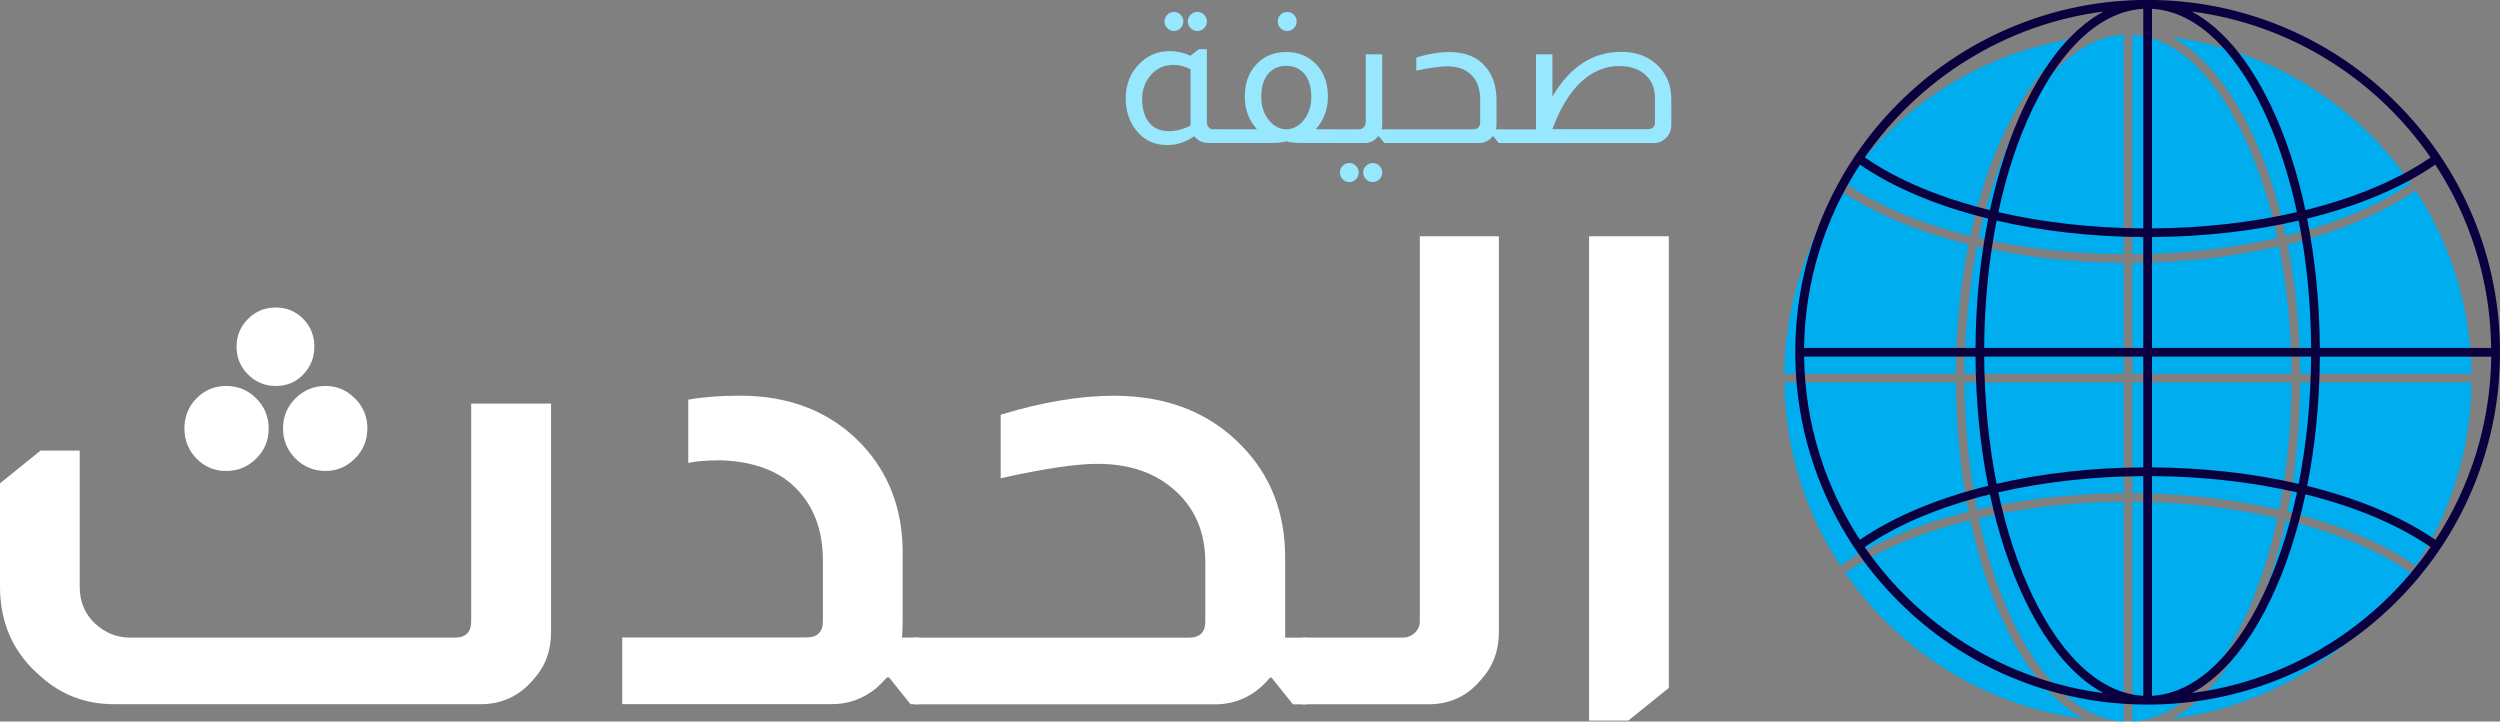 <?xml version="1.0" encoding="UTF-8"?>
<svg id="Layer_1" data-name="Layer 1" xmlns="http://www.w3.org/2000/svg" viewBox="0 0 339.99 98.13">
  <rect x="0" y="0" width="339.99" height="98.13" fill="#808080" stroke="none"/>
  <defs>
    <style>
      .cls-1 {
        fill: #0a0040;
      }

      .cls-2 {
        fill: #fff;
      }

      .cls-3 {
        fill: #00adee;
      }

      .cls-4 {
        fill: #97e7ff;
      }
    </style>
  </defs>
  <g>
    <g>
      <path class="cls-3" d="M336.13,50.83h-23.31c-.04-6.13-.63-12.07-1.73-17.59,6.86-1.69,12.87-4.19,17.43-7.34,4.71,7.19,7.49,15.75,7.6,24.93Z"/>
      <path class="cls-3" d="M289.99,4.71c5.64.31,10.95,5.08,15.02,13.51,2,4.14,3.58,8.93,4.69,14.14-6.06,1.4-12.76,2.17-19.71,2.21V4.71Z"/>
      <path class="cls-3" d="M288.81,34.57c-6.95-.04-13.66-.81-19.71-2.21,1.11-5.21,2.69-10,4.69-14.14,4.06-8.43,9.38-13.2,15.02-13.51v29.86Z"/>
      <path class="cls-3" d="M288.81,35.75v15.08h-21.64c.04-6.04.62-11.89,1.69-17.32,6.14,1.42,12.92,2.2,19.95,2.24Z"/>
      <path class="cls-3" d="M288.81,52.01v15.06c-7.03.04-13.81.82-19.95,2.24-1.07-5.42-1.65-11.27-1.69-17.3h21.64Z"/>
      <path class="cls-3" d="M288.81,68.25v29.88c-5.64-.31-10.95-5.08-15.02-13.51-2-4.15-3.58-8.94-4.7-14.16,6.06-1.4,12.76-2.17,19.72-2.21Z"/>
      <path class="cls-3" d="M289.99,68.25c6.95.04,13.66.81,19.72,2.21-1.11,5.22-2.7,10.01-4.7,14.16-4.07,8.43-9.38,13.2-15.02,13.51v-29.88Z"/>
      <path class="cls-3" d="M289.99,67.07v-15.06h21.64c-.04,6.03-.62,11.88-1.69,17.3-6.14-1.42-12.93-2.2-19.95-2.24Z"/>
      <path class="cls-3" d="M289.99,50.83v-15.08c7.03-.04,13.81-.82,19.95-2.24,1.08,5.43,1.66,11.28,1.69,17.32h-21.64Z"/>
      <path class="cls-3" d="M327.87,24.92c-4.45,3.07-10.31,5.51-17.01,7.17-1.14-5.29-2.74-10.16-4.78-14.38-2.13-4.42-4.62-7.89-7.4-10.33-1.07-.94-2.16-1.7-3.27-2.3,13.43,1.73,25.1,9.19,32.46,19.84Z"/>
      <path class="cls-3" d="M283.4,5.07c-1.11.6-2.21,1.36-3.27,2.3-2.78,2.44-5.27,5.91-7.4,10.33-2.04,4.22-3.64,9.09-4.78,14.38-6.71-1.66-12.57-4.09-17.01-7.17,7.36-10.65,19.03-18.11,32.46-19.84Z"/>
      <path class="cls-3" d="M250.27,25.9c4.57,3.15,10.57,5.65,17.43,7.34-1.1,5.52-1.69,11.46-1.73,17.59h-23.31c.12-9.19,2.89-17.74,7.6-24.93Z"/>
      <path class="cls-3" d="M242.68,52.01h23.31c.04,6.12.63,12.06,1.72,17.57-6.86,1.69-12.87,4.19-17.44,7.35-4.7-7.19-7.48-15.74-7.59-24.92Z"/>
      <path class="cls-3" d="M250.93,77.91c4.45-3.07,10.31-5.51,17.02-7.17,1.14,5.3,2.74,10.17,4.78,14.4,2.13,4.42,4.62,7.89,7.4,10.33,1.07.94,2.16,1.7,3.27,2.3-13.44-1.73-25.11-9.2-32.47-19.85Z"/>
      <path class="cls-3" d="M295.41,97.76c1.11-.6,2.21-1.36,3.27-2.3,2.78-2.44,5.27-5.91,7.4-10.33,2.04-4.23,3.65-9.1,4.78-14.4,6.71,1.66,12.57,4.1,17.02,7.17-7.36,10.66-19.03,18.12-32.47,19.85Z"/>
      <path class="cls-3" d="M328.54,76.93c-4.57-3.15-10.57-5.65-17.44-7.35,1.1-5.51,1.69-11.45,1.72-17.57h23.31c-.11,9.18-2.89,17.73-7.59,24.92Z"/>
    </g>
    <path class="cls-1" d="M336.22,29.26c-2.41-5.71-5.87-10.83-10.27-15.23-4.4-4.4-9.52-7.85-15.23-10.27-5.91-2.5-12.18-3.77-18.65-3.77s-12.74,1.27-18.65,3.77c-5.71,2.41-10.83,5.87-15.23,10.27-4.4,4.4-7.85,9.52-10.27,15.23-2.5,5.91-3.77,12.18-3.77,18.65s1.27,12.74,3.77,18.65c2.41,5.71,5.87,10.83,10.27,15.23,4.4,4.4,9.52,7.85,15.23,10.27,5.91,2.5,12.18,3.76,18.65,3.76s12.74-1.27,18.65-3.76c5.71-2.41,10.83-5.87,15.23-10.27,4.4-4.4,7.86-9.52,10.27-15.23,2.5-5.91,3.77-12.18,3.77-18.65s-1.27-12.74-3.77-18.65ZM338.8,47.32h-23.31c-.04-6.13-.63-12.07-1.73-17.59,6.86-1.69,12.87-4.19,17.43-7.34,4.71,7.19,7.49,15.74,7.6,24.93ZM292.66,1.2c5.64.31,10.95,5.08,15.02,13.51,2,4.15,3.58,8.93,4.69,14.14-6.06,1.4-12.76,2.17-19.71,2.21V1.2ZM291.48,31.06c-6.95-.04-13.66-.81-19.71-2.21,1.11-5.21,2.69-10,4.69-14.14,4.07-8.43,9.38-13.2,15.02-13.51v29.86ZM291.48,32.24v15.08h-21.64c.04-6.04.62-11.89,1.69-17.32,6.14,1.42,12.92,2.2,19.95,2.24ZM291.48,48.5v15.06c-7.03.04-13.81.82-19.95,2.24-1.07-5.42-1.65-11.27-1.69-17.3h21.64ZM291.48,64.75v29.88c-5.64-.31-10.95-5.08-15.02-13.51-2-4.15-3.58-8.95-4.7-14.16,6.06-1.4,12.76-2.17,19.72-2.21ZM292.66,64.75c6.95.04,13.66.81,19.72,2.21-1.11,5.21-2.7,10.01-4.7,14.16-4.07,8.43-9.38,13.2-15.02,13.51v-29.88ZM292.66,63.56v-15.06h21.64c-.04,6.03-.62,11.88-1.69,17.3-6.14-1.41-12.93-2.2-19.95-2.24ZM292.66,47.32v-15.08c7.03-.04,13.81-.82,19.95-2.24,1.08,5.43,1.66,11.28,1.69,17.32h-21.64ZM330.54,21.41c-4.45,3.07-10.31,5.51-17.01,7.17-1.13-5.29-2.74-10.16-4.78-14.38-2.13-4.42-4.62-7.89-7.4-10.33-1.06-.93-2.16-1.7-3.27-2.3,13.44,1.73,25.1,9.19,32.46,19.84ZM286.07,1.57c-1.11.6-2.21,1.36-3.27,2.3-2.78,2.44-5.27,5.91-7.4,10.33-2.04,4.22-3.64,9.09-4.78,14.38-6.71-1.66-12.57-4.09-17.01-7.17,7.36-10.65,19.03-18.11,32.46-19.84ZM252.95,22.39c4.57,3.15,10.57,5.65,17.44,7.34-1.1,5.52-1.69,11.46-1.73,17.59h-23.31c.11-9.19,2.89-17.74,7.6-24.93ZM245.35,48.5h23.31c.04,6.12.63,12.06,1.72,17.57-6.86,1.69-12.87,4.19-17.44,7.34-4.7-7.19-7.48-15.74-7.59-24.92ZM253.6,74.4c4.45-3.07,10.31-5.51,17.02-7.17,1.13,5.3,2.74,10.17,4.78,14.4,2.13,4.42,4.62,7.89,7.4,10.33,1.07.94,2.16,1.7,3.27,2.3-13.44-1.73-25.11-9.19-32.47-19.85ZM298.08,94.26c1.11-.6,2.21-1.36,3.27-2.3,2.78-2.43,5.27-5.91,7.4-10.33,2.04-4.23,3.65-9.1,4.78-14.4,6.71,1.66,12.57,4.1,17.02,7.17-7.36,10.66-19.03,18.12-32.47,19.85ZM331.21,73.42c-4.57-3.15-10.58-5.65-17.44-7.34,1.1-5.51,1.69-11.45,1.72-17.57h23.31c-.11,9.18-2.89,17.73-7.59,24.92Z"/>
  </g>
  <g>
    <path class="cls-4" d="M164.13,6.68v9.91c0,.31.09.56.26.73.16.17.33.26.52.26h.52v1.86h-1.1c-.8,0-1.44-.31-1.91-.92-1.14.8-2.36,1.21-3.67,1.21-1.83,0-3.28-.72-4.35-2.15-.87-1.17-1.31-2.57-1.31-4.19,0-1.9.63-3.49,1.89-4.74,1.12-1.14,2.49-1.7,4.12-1.7.93,0,1.86.21,2.8.63l1.13-.89h1.1ZM161.9,9.41c-.77-.39-1.55-.58-2.33-.58-1.33,0-2.4.52-3.22,1.57-.68.86-1.02,1.87-1.02,3.04,0,1.4.33,2.5,1,3.3.65.73,1.52,1.1,2.62,1.1.94,0,1.93-.25,2.96-.76v-7.68ZM159.65,1.62c.35,0,.65.13.9.38.25.25.38.55.38.9,0,.37-.13.68-.38.93-.25.25-.56.38-.9.38s-.65-.13-.9-.38-.38-.56-.38-.93.13-.65.38-.9.55-.38.9-.38ZM162.82,1.62c.37,0,.68.13.93.38s.38.55.38.9c0,.37-.13.68-.38.93s-.56.38-.93.38-.65-.13-.9-.38-.38-.56-.38-.93.13-.65.38-.9.55-.38.9-.38Z"/>
    <path class="cls-4" d="M170.94,17.58c-1.1-1.21-1.65-2.69-1.65-4.45s.46-3.08,1.39-4.17c1.07-1.26,2.48-1.89,4.25-1.89,1.41,0,2.62.42,3.62,1.26,1.36,1.14,2.04,2.73,2.04,4.8,0,1.75-.55,3.23-1.65,4.45h2.28v1.86h-4.06c-1.03,0-1.76-.07-2.17-.21h-.11c-.42.14-1.14.21-2.18.21h-7.44v-1.86h5.69ZM174.93,8.96c-1.07,0-1.9.38-2.5,1.13s-.9,1.79-.9,3.12c0,1.21.33,2.23.98,3.07s1.46,1.28,2.42,1.31c.96-.03,1.77-.47,2.42-1.31.65-.84.98-1.86.98-3.07,0-1.33-.3-2.37-.9-3.12s-1.44-1.13-2.5-1.13ZM175.06,1.62c.35,0,.65.13.9.38.25.25.38.55.38.9,0,.37-.13.68-.38.93-.25.25-.55.38-.9.38s-.67-.13-.92-.38c-.25-.25-.37-.56-.37-.93s.12-.65.37-.9c.24-.25.55-.38.92-.38Z"/>
    <path class="cls-4" d="M187.98,7.39v9.57c0,.21-.03.42-.08.63h1.39v1.86h-1.02l-.76-.92h-.08c-.47.61-1.08.92-1.84.92h-4.56v-1.86h3.72c.28,0,.51-.09.68-.26.21-.19.31-.44.31-.73V7.39h2.23ZM183.5,22.17c.35,0,.65.13.9.38s.38.55.38.9-.13.68-.38.93-.55.38-.9.38-.65-.13-.9-.38-.38-.56-.38-.93.13-.65.38-.9.55-.38.9-.38ZM186.67,22.17c.37,0,.68.13.93.38s.38.55.38.9-.13.68-.38.93-.56.38-.93.38-.65-.13-.9-.38-.38-.56-.38-.93.13-.65.38-.9.55-.38.9-.38Z"/>
    <path class="cls-4" d="M192.59,7.84c1.61-.51,3.11-.76,4.51-.76,2.17,0,3.82.67,4.95,2.02.98,1.15,1.47,2.66,1.47,4.53v3.33c0,.21-.03.42-.08.63h.92v1.86h-.55l-.73-.92h-.08c-.49.61-1.1.92-1.83.92h-12.06v-1.86h11.19c.66,0,1-.33,1-1v-3.04c0-1.36-.36-2.44-1.07-3.22-.79-.87-1.93-1.31-3.43-1.31-.91,0-2.31.19-4.19.58v-1.76Z"/>
    <path class="cls-4" d="M211.12,13.13c2.39-4.05,5.51-6.08,9.36-6.08,2.11,0,3.81.65,5.08,1.97,1.15,1.17,1.73,2.66,1.73,4.46v3.49c0,.73-.25,1.35-.76,1.83-.46.44-.99.66-1.6.66h-20.76v-1.86h4.72V7.39h2.23v5.74ZM225.06,13.23c-.02-1.42-.54-2.51-1.57-3.28-.87-.65-1.97-.97-3.28-.97-1.42,0-2.75.41-4.01,1.23-2.1,1.4-3.79,3.85-5.08,7.36h12.95c.66,0,1-.33,1-1v-3.35Z"/>
    <path class="cls-2" d="M74.94,54.88v31.11c0,2.49-.77,4.6-2.31,6.31-1.9,2.31-4.33,3.47-7.29,3.47H15.55c-3.85,0-7.17-1.24-9.95-3.73-3.73-3.14-5.6-7.23-5.6-12.27v-14.04l5.51-4.45h5.33v18.49c0,2.08.71,3.77,2.13,5.07,1.36,1.24,2.93,1.87,4.71,1.87h44.18c1.48,0,2.22-.74,2.22-2.22v-29.6h10.85ZM30.76,52.49c1.6,0,2.97.56,4.09,1.69s1.69,2.49,1.69,4.09-.56,2.96-1.69,4.09c-1.12,1.12-2.49,1.69-4.09,1.69s-2.95-.56-4.04-1.69c-1.1-1.13-1.64-2.49-1.64-4.09s.54-2.97,1.64-4.09c1.09-1.12,2.45-1.69,4.04-1.69ZM37.51,41.82c1.48,0,2.72.52,3.73,1.55s1.51,2.3,1.51,3.78-.51,2.74-1.51,3.78-2.25,1.56-3.73,1.56-2.74-.52-3.78-1.56-1.56-2.3-1.56-3.78.52-2.74,1.56-3.78,2.3-1.55,3.78-1.55ZM44.27,52.49c1.54,0,2.87.56,4,1.69,1.13,1.12,1.69,2.49,1.69,4.09s-.56,2.96-1.69,4.09-2.46,1.69-4,1.69-2.97-.56-4.09-1.69c-1.12-1.13-1.69-2.49-1.69-4.09s.56-2.97,1.69-4.09,2.49-1.69,4.09-1.69Z"/>
    <path class="cls-2" d="M93.61,54.35c2.02-.36,4.35-.54,7.02-.54,6.81,0,12.33,2.19,16.53,6.58,3.74,3.97,5.6,8.89,5.6,14.76v8.53c0,1.36-.03,2.37-.09,3.02h2.31v9.07h-1.15l-2.93-3.65h-.27c-.47.54-.98,1.04-1.51,1.51-1.78,1.42-3.77,2.13-5.96,2.13h-28.54v-9.07h25.07c1.48,0,2.22-.74,2.22-2.22v-8.27c0-4.09-1.24-7.38-3.73-9.87-2.31-2.31-5.66-3.55-10.05-3.73-2.02,0-3.53.12-4.53.36v-8.62Z"/>
    <path class="cls-2" d="M136.1,56.4c5.63-1.72,10.75-2.58,15.38-2.58,7.17,0,12.95,2.25,17.34,6.76,3.97,4.03,5.96,9.12,5.96,15.29v10.85h2.93v9.07h-1.87l-2.93-3.65h-.18c-2.02,2.43-4.53,3.65-7.56,3.65h-40.89v-9.07h37.42c1.48,0,2.22-.74,2.22-2.22v-8c0-4.03-1.35-7.27-4.05-9.73s-6.24-3.69-10.62-3.69c-2.91,0-7.29.65-13.16,1.96v-8.62Z"/>
    <path class="cls-2" d="M203.84,32.13v53.87c0,2.49-.8,4.63-2.4,6.4-1.84,2.25-4.24,3.38-7.2,3.38h-17.15v-9.07h13.69c.65,0,1.22-.24,1.69-.71.41-.41.62-.92.62-1.51v-52.36h10.76Z"/>
    <path class="cls-2" d="M226.95,32.13v61.42l-5.51,4.45h-5.33V32.13h10.85Z"/>
  </g>
</svg>